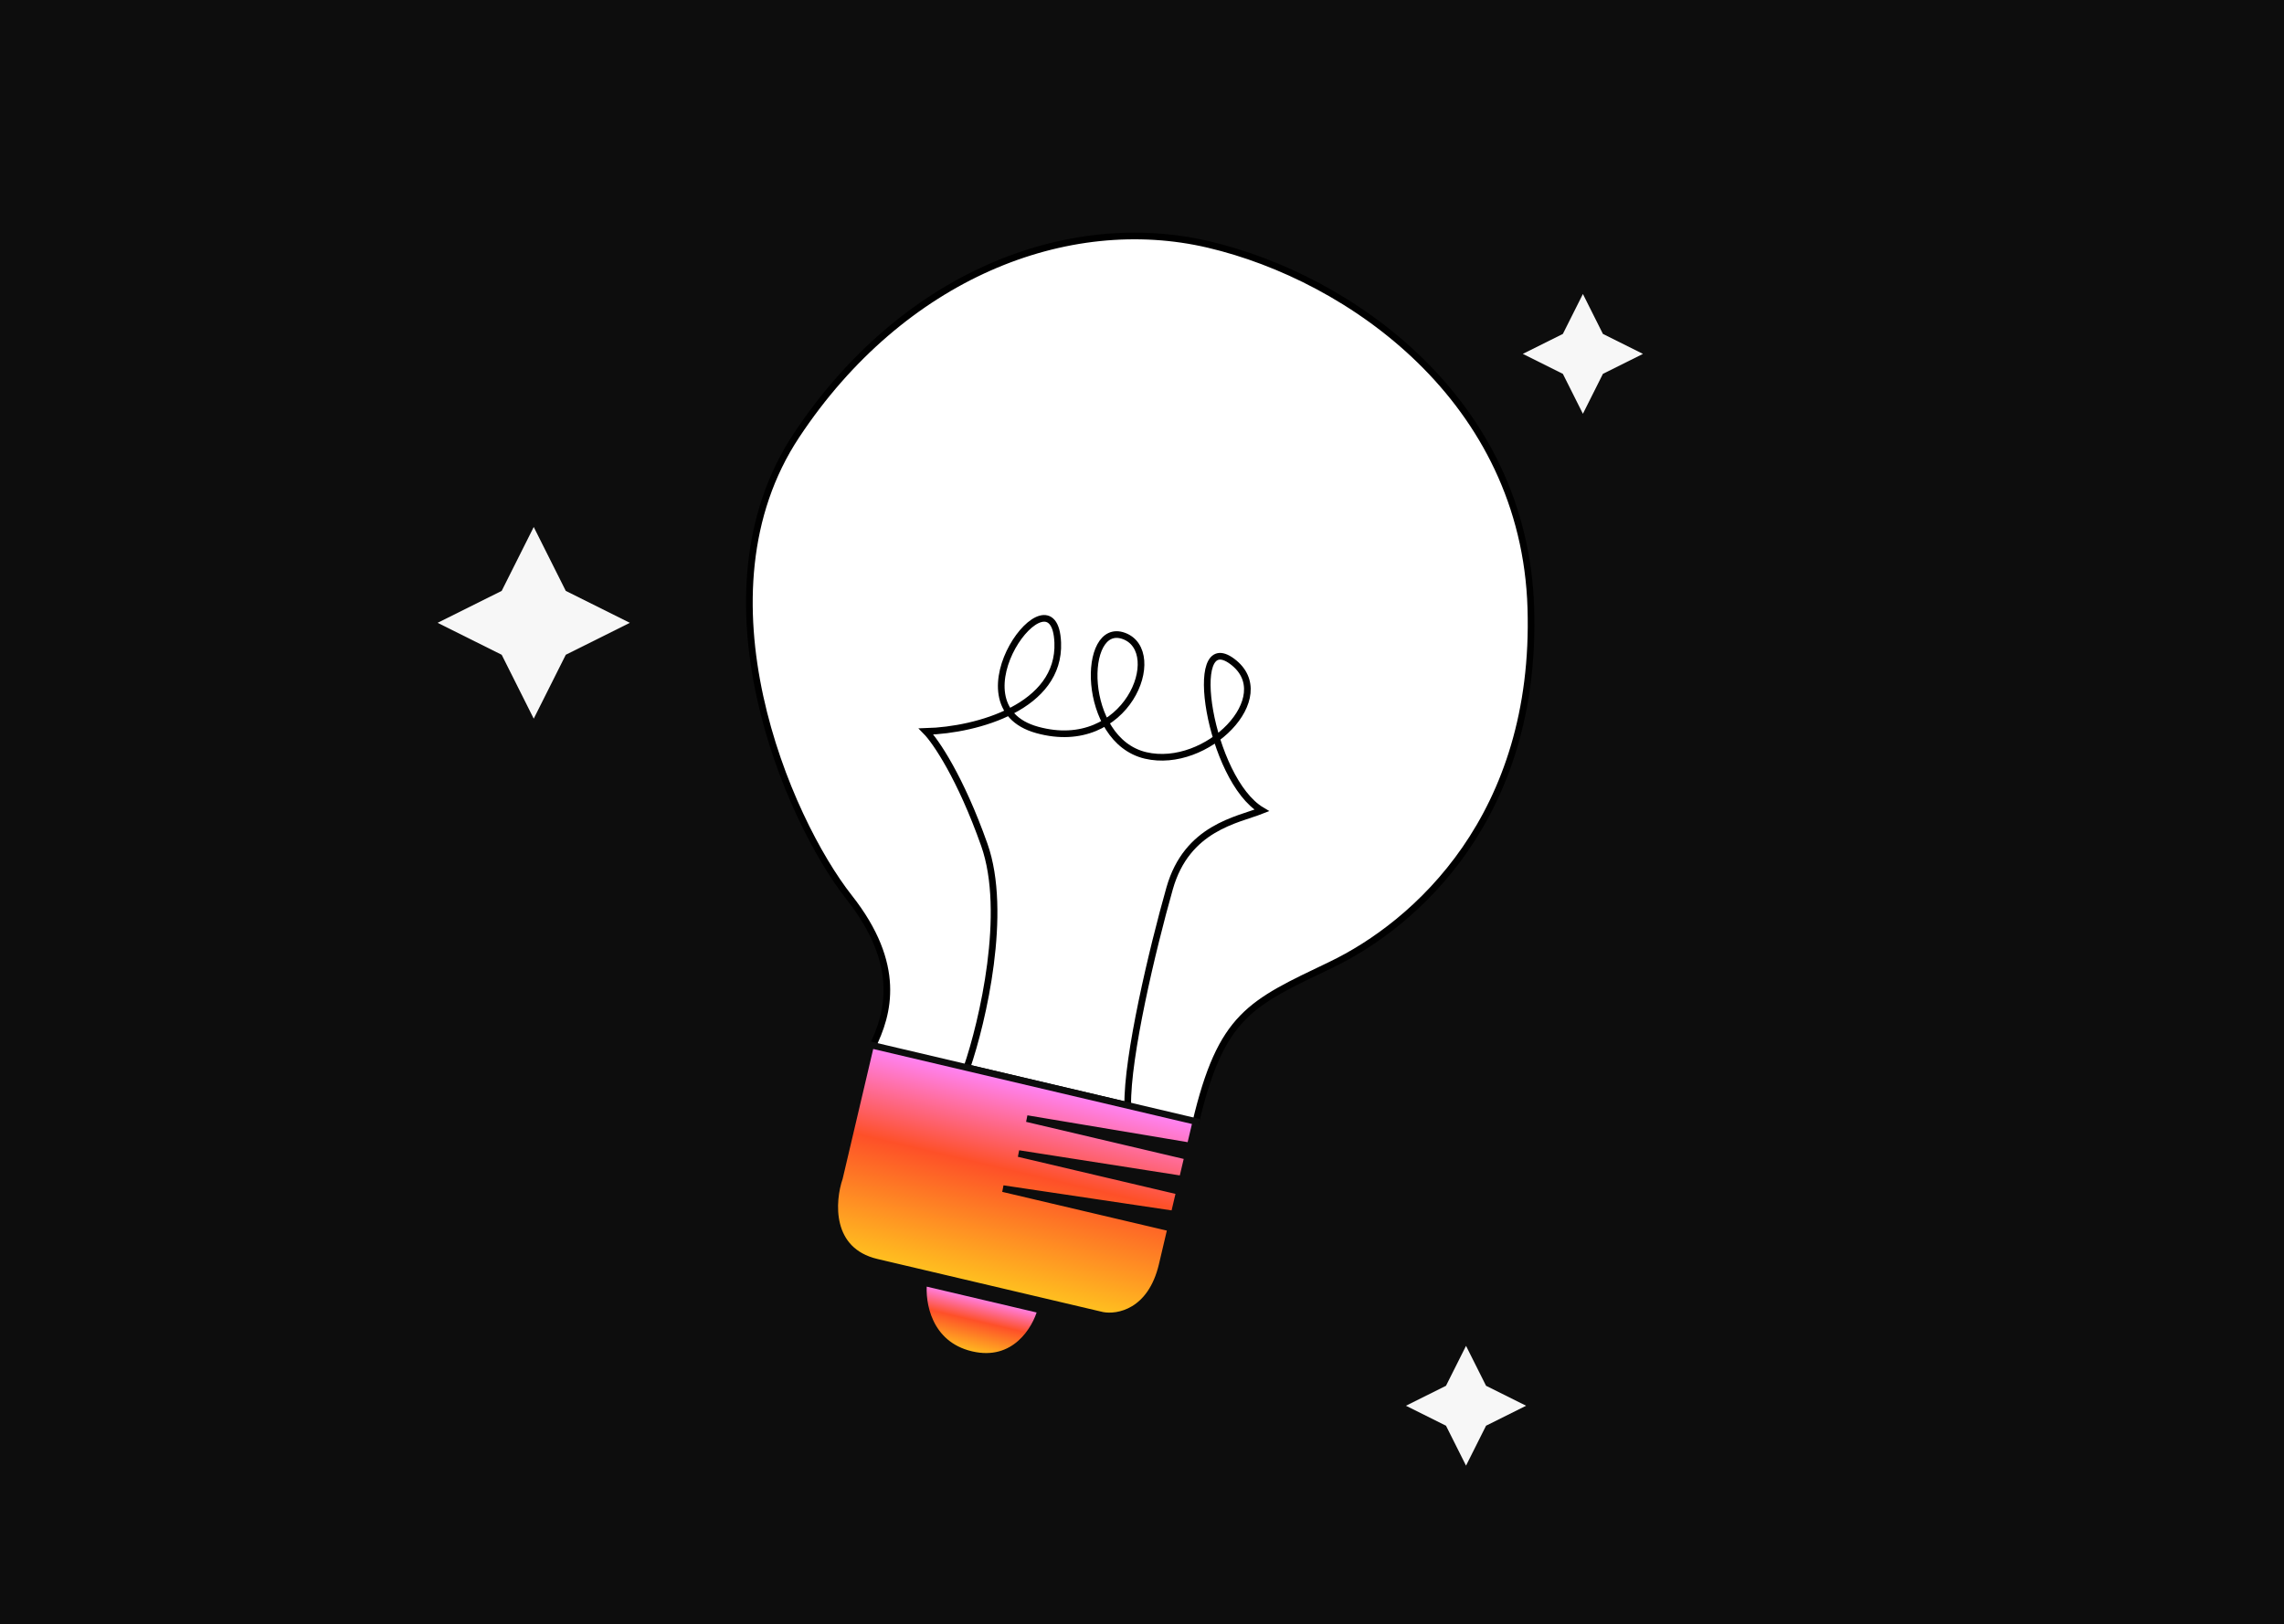 <svg width="343" height="244" viewBox="0 0 343 244" fill="none" xmlns="http://www.w3.org/2000/svg">
<rect width="344" height="244" fill="#0D0D0D"/>
<path d="M127.527 134.8C135.527 144.951 133.426 152.326 130.965 157.289C147.177 161.012 179.589 168.511 179.54 168.721C183.371 152.442 187.778 150.718 199.821 144.951C212.625 138.82 230.854 122.604 229.895 91.342C228.936 60.08 202.775 41.731 181.507 36.726C160.239 31.721 135.511 41.419 119.617 65.39C103.723 89.36 118.266 123.048 127.527 134.8Z" fill="white" stroke="black"/>
<path d="M145.205 160.365C147.574 153.441 151.412 137.052 147.817 126.895C144.222 116.738 140.491 111.316 139.076 109.874C146.793 109.658 159.241 106.139 158.846 96.513C158.353 84.482 142.227 105.903 155.757 109.642C169.287 113.38 175.157 97.858 168.778 95.525C162.399 93.193 162.321 111.187 172.036 113.473C181.226 115.636 192.131 104.623 185.057 99.356C177.983 94.089 181.704 117.135 189.488 121.738C185.823 123.185 178.244 124.302 175.649 133.445C173.054 142.589 169.238 158.724 169.361 166.05L145.205 160.365Z" stroke="black"/>
<path d="M179.6 168.46L178.735 172.135L154.208 168.026L178.364 173.711L177.561 177.124L152.973 173.277L177.128 178.962L176.325 182.376L150.625 178.544L175.831 184.476L174.533 189.99C172.852 197.132 167.84 198.021 165.544 197.573L131.673 189.602C124.321 187.872 124.872 180.427 126.067 176.921L130.763 156.966L179.6 168.46Z" fill="white"/>
<path d="M179.6 168.46L178.735 172.135L154.208 168.026L178.364 173.711L177.561 177.124L152.973 173.277L177.128 178.962L176.325 182.376L150.625 178.544L175.831 184.476L174.533 189.99C172.852 197.132 167.84 198.021 165.544 197.573L131.673 189.602C124.321 187.872 124.872 180.427 126.067 176.921L130.763 156.966L179.6 168.46Z" fill="url(#paint0_linear_6308_21709)"/>
<path d="M179.6 168.46L178.735 172.135L154.208 168.026L178.364 173.711L177.561 177.124L152.973 173.277L177.128 178.962L176.325 182.376L150.625 178.544L175.831 184.476L174.533 189.99C172.852 197.132 167.84 198.021 165.544 197.573L131.673 189.602C124.321 187.872 124.872 180.427 126.067 176.921L130.763 156.966L179.6 168.46Z" stroke="#0D0D0D"/>
<path d="M156.307 196.785L138.715 192.645C138.385 195.615 139.354 201.94 145.866 203.472C152.377 205.004 155.54 199.652 156.307 196.785Z" fill="white"/>
<path d="M156.307 196.785L138.715 192.645C138.385 195.615 139.354 201.94 145.866 203.472C152.377 205.004 155.54 199.652 156.307 196.785Z" fill="url(#paint1_linear_6308_21709)"/>
<path d="M156.307 196.785L138.715 192.645C138.385 195.615 139.354 201.94 145.866 203.472C152.377 205.004 155.54 199.652 156.307 196.785Z" stroke="#0D0D0D"/>
<path fill-rule="evenodd" clip-rule="evenodd" d="M229.184 211.157L223.168 214.156L220.161 220.153L217.153 214.156L211.138 211.157L217.153 208.158L220.161 202.16L223.168 208.158L229.184 211.157Z" fill="#F7F7F7"/>
<path fill-rule="evenodd" clip-rule="evenodd" d="M246.734 53.157L240.719 56.156L237.712 62.154L234.704 56.156L228.689 53.157L234.704 50.158L237.712 44.16L240.719 50.158L246.734 53.157Z" fill="#F7F7F7"/>
<path fill-rule="evenodd" clip-rule="evenodd" d="M94.59 93.555L84.966 98.353L80.153 107.949L75.341 98.353L65.717 93.555L75.341 88.757L80.153 79.16L84.966 88.757L94.59 93.555Z" fill="#F7F7F7"/>
<defs>
<linearGradient id="paint0_linear_6308_21709" x1="155.154" y1="162.706" x2="147.924" y2="193.427" gradientUnits="userSpaceOnUse">
<stop stop-color="#FF84F9"/>
<stop offset="0.428" stop-color="#FE5028"/>
<stop offset="1" stop-color="#FFC21F"/>
</linearGradient>
<linearGradient id="paint1_linear_6308_21709" x1="147.511" y1="194.715" x2="145.472" y2="203.379" gradientUnits="userSpaceOnUse">
<stop stop-color="#FF84F9"/>
<stop offset="0.428" stop-color="#FE5028"/>
<stop offset="1" stop-color="#FFC21F"/>
</linearGradient>
</defs>
</svg>

